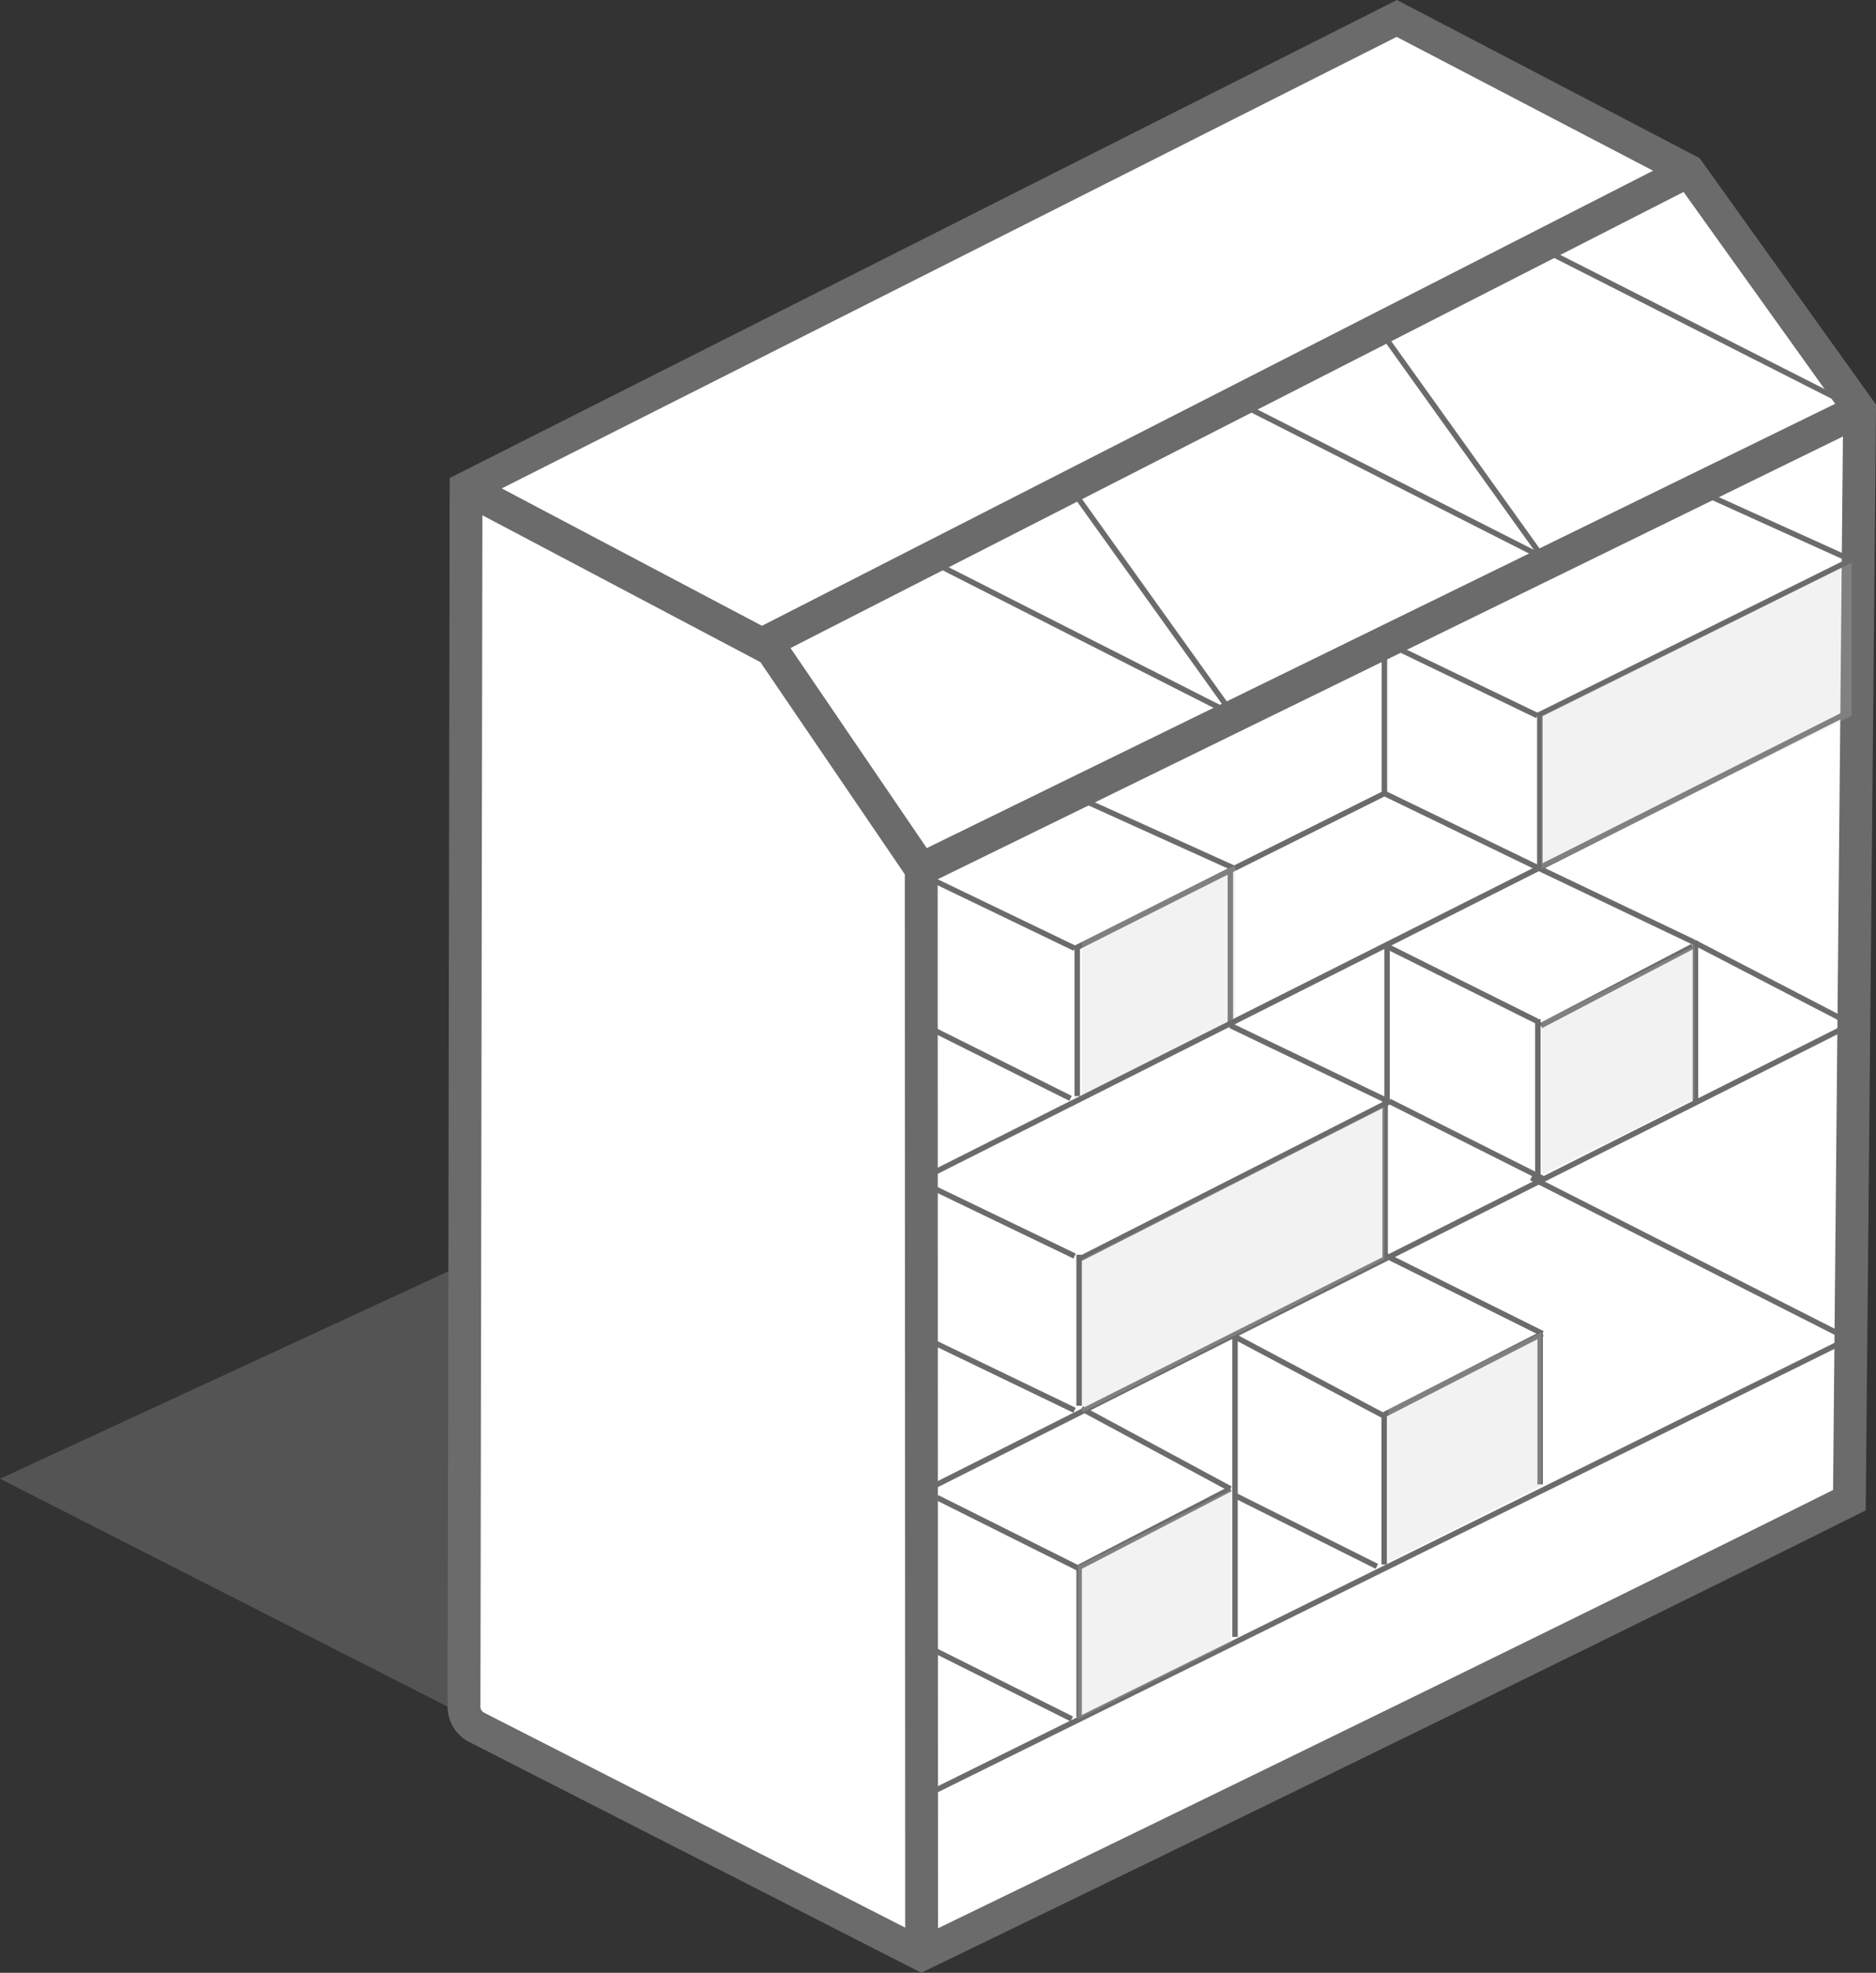 <svg id="Group_7310" data-name="Group 7310" xmlns="http://www.w3.org/2000/svg" xmlns:xlink="http://www.w3.org/1999/xlink" width="105.729" height="111.174" viewBox="0 0 105.729 111.174">
  <rect x="0" y="0" width="105.729" height="111.174" fill="#333333" stroke="none"/>
  <defs>
    <clipPath id="clip-path">
      <rect id="Rectangle_3513" data-name="Rectangle 3513" width="105.729" height="111.174" fill="none"/>
    </clipPath>
    <clipPath id="clip-path-3">
      <rect id="Rectangle_3464" data-name="Rectangle 3464" width="44.02" height="34.956" fill="none"/>
    </clipPath>
    <clipPath id="clip-path-5">
      <rect id="Rectangle_3506" data-name="Rectangle 3506" width="17.482" height="17.266" fill="none"/>
    </clipPath>
    <clipPath id="clip-path-6">
      <rect id="Rectangle_3507" data-name="Rectangle 3507" width="8.633" height="12.949" fill="none"/>
    </clipPath>
    <clipPath id="clip-path-7">
      <rect id="Rectangle_3508" data-name="Rectangle 3508" width="8.633" height="12.95" fill="none"/>
    </clipPath>
    <clipPath id="clip-path-10">
      <rect id="Rectangle_3511" data-name="Rectangle 3511" width="17.05" height="17.266" fill="none"/>
    </clipPath>
  </defs>
  <g id="Group_7140" data-name="Group 7140" clip-path="url(#clip-path)">
    <path id="Path_5061" data-name="Path 5061" d="M43.158,29.527l-.4,67.941L68.3,110.845l52.5-25.669.783-60.546L110.246,9.506,94.737,1.83l-52.1,26.379Z" transform="translate(-16.375 -0.703)" fill="#fff"/>
    <g id="Group_7119" data-name="Group 7119">
      <g id="Group_7118" data-name="Group 7118" clip-path="url(#clip-path)">
        <g id="Group_7117" data-name="Group 7117" transform="translate(0 70.787)" opacity="0.23">
          <g id="Group_7116" data-name="Group 7116">
            <g id="Group_7115" data-name="Group 7115" clip-path="url(#clip-path-3)">
              <path id="Path_5062" data-name="Path 5062" d="M44.02,149.873h0L0,127.463l27.123-12.546-.052,25.614Z" transform="translate(0 -114.917)" fill="#c4c4c4"/>
            </g>
          </g>
        </g>
      </g>
    </g>
    <rect id="Rectangle_3466" data-name="Rectangle 3466" width="59.501" height="0.307" transform="translate(51.172 101.489) rotate(-26.308)" fill="#6b6b6b"/>
    <rect id="Rectangle_3467" data-name="Rectangle 3467" width="59.421" height="0.308" transform="translate(51.359 84.214) rotate(-26.719)" fill="#6b6b6b"/>
    <path id="Path_5063" data-name="Path 5063" d="M67.123,126.781,67.1,65.911,58.961,53.953,41.94,44.962l.863-1.634,17.427,9.2,8.722,12.808.019,61.44Z" transform="translate(-16.106 -16.639)" fill="#6b6b6b"/>
    <rect id="Rectangle_3468" data-name="Rectangle 3468" width="58.301" height="1.848" transform="matrix(0.891, -0.455, 0.455, 0.891, 42.823, 35.327)" fill="#6b6b6b"/>
    <rect id="Rectangle_3469" data-name="Rectangle 3469" width="58.878" height="1.848" transform="translate(51.511 48.145) rotate(-26.061)" fill="#6b6b6b"/>
    <path id="Path_5064" data-name="Path 5064" d="M98.767,140.669l-.142-.273,8.521-4.413.142.273Z" transform="translate(-37.874 -52.22)" fill="#6b6b6b"/>
    <rect id="Rectangle_3470" data-name="Rectangle 3470" width="0.307" height="8.507" transform="translate(60.664 88.257)" fill="#6b6b6b"/>
    <rect id="Rectangle_3471" data-name="Rectangle 3471" width="0.308" height="17.007" transform="translate(69.45 75.238)" fill="#6b6b6b"/>
    <rect id="Rectangle_3472" data-name="Rectangle 3472" width="0.308" height="8.895" transform="translate(52.739 84.529) rotate(-63.435)" fill="#6b6b6b"/>
    <path id="Path_5065" data-name="Path 5065" d="M107.224,133.436l-8.391-4.523.145-.27,8.391,4.523Z" transform="translate(-37.953 -49.401)" fill="#6b6b6b"/>
    <rect id="Rectangle_3473" data-name="Rectangle 3473" width="0.308" height="8.895" transform="translate(52.378 93.027) rotate(-63.433)" fill="#6b6b6b"/>
    <path id="Path_5066" data-name="Path 5066" d="M126.681,126.618l-.141-.274,8.911-4.564.141.274Z" transform="translate(-48.593 -46.765)" fill="#6b6b6b"/>
    <rect id="Rectangle_3474" data-name="Rectangle 3474" width="0.308" height="8.507" transform="translate(77.859 79.659)" fill="#6b6b6b"/>
    <rect id="Rectangle_3475" data-name="Rectangle 3475" width="0.308" height="8.496" transform="translate(86.647 75.151)" fill="#6b6b6b"/>
    <rect id="Rectangle_3476" data-name="Rectangle 3476" width="0.308" height="9.659" transform="translate(69.357 75.374) rotate(-62.008)" fill="#6b6b6b"/>
    <rect id="Rectangle_3477" data-name="Rectangle 3477" width="0.308" height="9.809" transform="translate(78.079 70.917) rotate(-63.533)" fill="#6b6b6b"/>
    <rect id="Rectangle_3478" data-name="Rectangle 3478" width="0.308" height="8.895" transform="translate(69.573 84.43) rotate(-63.439)" fill="#6b6b6b"/>
    <path id="Path_5067" data-name="Path 5067" d="M98.9,109.675l-.14-.274,17.386-8.833.14.274Z" transform="translate(-37.924 -38.62)" fill="#6b6b6b"/>
    <rect id="Rectangle_3479" data-name="Rectangle 3479" width="0.308" height="8.507" transform="translate(51.929 75.25)" fill="#6b6b6b"/>
    <rect id="Rectangle_3480" data-name="Rectangle 3480" width="0.307" height="8.923" transform="translate(77.912 62.015)" fill="#6b6b6b"/>
    <rect id="Rectangle_3481" data-name="Rectangle 3481" width="0.308" height="9.924" transform="translate(69.275 57.928) rotate(-64.35)" fill="#6b6b6b"/>
    <rect id="Rectangle_3482" data-name="Rectangle 3482" width="0.308" height="9.568" transform="matrix(0.434, -0.901, 0.901, 0.434, 51.877, 66.769)" fill="#6b6b6b"/>
    <rect id="Rectangle_3483" data-name="Rectangle 3483" width="0.308" height="9.568" transform="translate(51.877 75.458) rotate(-64.255)" fill="#6b6b6b"/>
    <rect id="Rectangle_3484" data-name="Rectangle 3484" width="0.308" height="9.069" transform="translate(52.153 57.979) rotate(-63.437)" fill="#6b6b6b"/>
    <path id="Path_5068" data-name="Path 5068" d="M141,91.1l-.143-.273,8.558-4.471.144.273Z" transform="translate(-54.09 -33.164)" fill="#6b6b6b"/>
    <rect id="Rectangle_3485" data-name="Rectangle 3485" width="0.308" height="9.144" transform="translate(86.517 57.431)" fill="#6b6b6b"/>
    <rect id="Rectangle_3486" data-name="Rectangle 3486" width="0.308" height="9.437" transform="translate(78.105 53.471) rotate(-63.5)" fill="#6b6b6b"/>
    <rect id="Rectangle_3487" data-name="Rectangle 3487" width="0.308" height="9.742" transform="translate(86.6 49.035) rotate(-64.485)" fill="#6b6b6b"/>
    <rect id="Rectangle_3488" data-name="Rectangle 3488" width="0.308" height="9.85" transform="translate(78.232 62.201) rotate(-63.307)" fill="#6b6b6b"/>
    <rect id="Rectangle_3489" data-name="Rectangle 3489" width="0.308" height="8.507" transform="translate(104.425 66.75)" fill="#6b6b6b"/>
    <rect id="Rectangle_3490" data-name="Rectangle 3490" width="0.307" height="10.61" transform="translate(95.387 53.229) rotate(-62.572)" fill="#6b6b6b"/>
    <path id="Path_5069" data-name="Path 5069" d="M101.759,59.879l-17.535-8.9.14-.275L101.9,59.6Z" transform="translate(-32.343 -19.471)" fill="#6b6b6b"/>
    <rect id="Rectangle_3491" data-name="Rectangle 3491" width="0.308" height="16.564" transform="translate(59.72 26.89) rotate(-35.588)" fill="#6b6b6b"/>
    <path id="Path_5070" data-name="Path 5070" d="M130.089,45.489l-17.535-8.9.14-.275,17.535,8.9Z" transform="translate(-43.223 -13.945)" fill="#6b6b6b"/>
    <rect id="Rectangle_3492" data-name="Rectangle 3492" width="0.308" height="16.565" transform="translate(77.171 18.026) rotate(-35.59)" fill="#6b6b6b"/>
    <path id="Path_5071" data-name="Path 5071" d="M159.093,32l-17.535-8.9.14-.275,17.535,8.9Z" transform="translate(-54.361 -8.765)" fill="#6b6b6b"/>
    <g id="Group_7139" data-name="Group 7139">
      <g id="Group_7138" data-name="Group 7138" clip-path="url(#clip-path)">
        <path id="Path_5072" data-name="Path 5072" d="M67.658,111.174,42.166,98.164a2.224,2.224,0,0,1-1.211-1.989l.115-69.238L94.456,0l17.057,8.91L121.456,22.8l0,.3-.58,62.012-.506.253c-18.656,9.328-51.962,25.441-52.3,25.6Zm-24.742-83.1-.113,68.1a.382.382,0,0,0,.208.341l24.669,12.591c3.866-1.871,33.767-16.355,51.356-25.141l.567-60.58-9.336-13.047L94.441,2.078Z" transform="translate(-15.727)" fill="#6b6b6b"/>
        <rect id="Rectangle_3493" data-name="Rectangle 3493" width="0.308" height="8.508" transform="translate(60.664 70.708)" fill="#6b6b6b"/>
        <rect id="Rectangle_3494" data-name="Rectangle 3494" width="59.391" height="0.308" transform="translate(51.632 66.416) rotate(-26.719)" fill="#6b6b6b"/>
        <rect id="Rectangle_3495" data-name="Rectangle 3495" width="0.308" height="9.052" transform="translate(95.398 53.017)" fill="#6b6b6b"/>
        <rect id="Rectangle_3496" data-name="Rectangle 3496" width="10.059" height="0.309" transform="translate(60.507 53.315) rotate(-26.719)" fill="#6b6b6b"/>
        <rect id="Rectangle_3497" data-name="Rectangle 3497" width="0.308" height="8.923" transform="translate(69.188 48.867)" fill="#6b6b6b"/>
        <path id="Path_5073" data-name="Path 5073" d="M107.3,77,98.42,72.98l.128-.28,8.876,4.016Z" transform="translate(-37.795 -27.918)" fill="#6b6b6b"/>
        <rect id="Rectangle_3498" data-name="Rectangle 3498" width="0.308" height="9.568" transform="matrix(0.434, -0.901, 0.901, 0.434, 51.888, 49.428)" fill="#6b6b6b"/>
        <path id="Path_5074" data-name="Path 5074" d="M157.521,116.7l-17.534-8.9.14-.275,17.534,8.9Z" transform="translate(-53.757 -41.291)" fill="#6b6b6b"/>
        <rect id="Rectangle_3499" data-name="Rectangle 3499" width="0.308" height="8.324" transform="translate(60.559 53.445)" fill="#6b6b6b"/>
        <path id="Path_5075" data-name="Path 5075" d="M140.681,60.058l-.137-.275,17.681-8.774.137.275Z" transform="translate(-53.971 -19.588)" fill="#6b6b6b"/>
        <path id="Path_5076" data-name="Path 5076" d="M163.723,48.781l-8.875-4.016.128-.28L163.85,48.5Z" transform="translate(-59.464 -17.083)" fill="#6b6b6b"/>
        <rect id="Rectangle_3500" data-name="Rectangle 3500" width="0.308" height="9.568" transform="matrix(0.434, -0.901, 0.901, 0.434, 77.956, 36.315)" fill="#6b6b6b"/>
        <rect id="Rectangle_3501" data-name="Rectangle 3501" width="0.308" height="8.564" transform="translate(86.629 40.332)" fill="#6b6b6b"/>
        <rect id="Rectangle_3502" data-name="Rectangle 3502" width="0.308" height="8.534" transform="translate(77.869 36.177)" fill="#6b6b6b"/>
        <rect id="Rectangle_3503" data-name="Rectangle 3503" width="0.308" height="9.604" transform="matrix(0.436, -0.9, 0.9, 0.436, 77.956, 44.849)" fill="#6b6b6b"/>
        <rect id="Rectangle_3504" data-name="Rectangle 3504" width="0.308" height="8.915" transform="translate(78.019 53.333)" fill="#6b6b6b"/>
        <rect id="Rectangle_3505" data-name="Rectangle 3505" width="9.456" height="0.308" transform="translate(69.494 48.797) rotate(-26.515)" fill="#6b6b6b"/>
        <g id="Group_7122" data-name="Group 7122" transform="translate(86.875 31.702)" opacity="0.23">
          <g id="Group_7121" data-name="Group 7121">
            <g id="Group_7120" data-name="Group 7120" clip-path="url(#clip-path-5)">
              <path id="Path_5077" data-name="Path 5077" d="M158.516,60.1l-17.482,8.633V60.1l17.482-8.633Z" transform="translate(-141.034 -51.465)" fill="#c4c4c4"/>
            </g>
          </g>
        </g>
        <g id="Group_7125" data-name="Group 7125" transform="translate(86.875 53.284)" opacity="0.23">
          <g id="Group_7124" data-name="Group 7124">
            <g id="Group_7123" data-name="Group 7123" clip-path="url(#clip-path-6)">
              <path id="Path_5078" data-name="Path 5078" d="M149.667,95.135l-8.633,4.316V90.819l8.633-4.317Z" transform="translate(-141.034 -86.502)" fill="#c4c4c4"/>
            </g>
          </g>
        </g>
        <g id="Group_7128" data-name="Group 7128" transform="translate(78.242 75.082)" opacity="0.23">
          <g id="Group_7127" data-name="Group 7127">
            <g id="Group_7126" data-name="Group 7126" clip-path="url(#clip-path-7)">
              <path id="Path_5079" data-name="Path 5079" d="M135.652,130.523l-8.633,4.316v-8.632l8.633-4.317Z" transform="translate(-127.019 -121.89)" fill="#c4c4c4"/>
            </g>
          </g>
        </g>
        <g id="Group_7131" data-name="Group 7131" transform="translate(60.761 83.931)" opacity="0.23">
          <g id="Group_7130" data-name="Group 7130">
            <g id="Group_7129" data-name="Group 7129" clip-path="url(#clip-path-7)">
              <path id="Path_5080" data-name="Path 5080" d="M107.274,144.888,98.641,149.2v-8.632l8.633-4.317Z" transform="translate(-98.641 -136.255)" fill="#c4c4c4"/>
            </g>
          </g>
        </g>
        <g id="Group_7134" data-name="Group 7134" transform="translate(60.977 48.751)" opacity="0.23">
          <g id="Group_7133" data-name="Group 7133">
            <g id="Group_7132" data-name="Group 7132" clip-path="url(#clip-path-7)">
              <path id="Path_5081" data-name="Path 5081" d="M107.624,87.777l-8.633,4.316V83.461l8.633-4.317Z" transform="translate(-98.991 -79.144)" fill="#c4c4c4"/>
            </g>
          </g>
        </g>
        <g id="Group_7137" data-name="Group 7137" transform="translate(60.977 62.349)" opacity="0.23">
          <g id="Group_7136" data-name="Group 7136">
            <g id="Group_7135" data-name="Group 7135" clip-path="url(#clip-path-10)">
              <path id="Path_5082" data-name="Path 5082" d="M116.041,109.851l-17.05,8.633v-8.633l17.05-8.633Z" transform="translate(-98.991 -101.218)" fill="#c4c4c4"/>
            </g>
          </g>
        </g>
      </g>
    </g>
  </g>
</svg>

